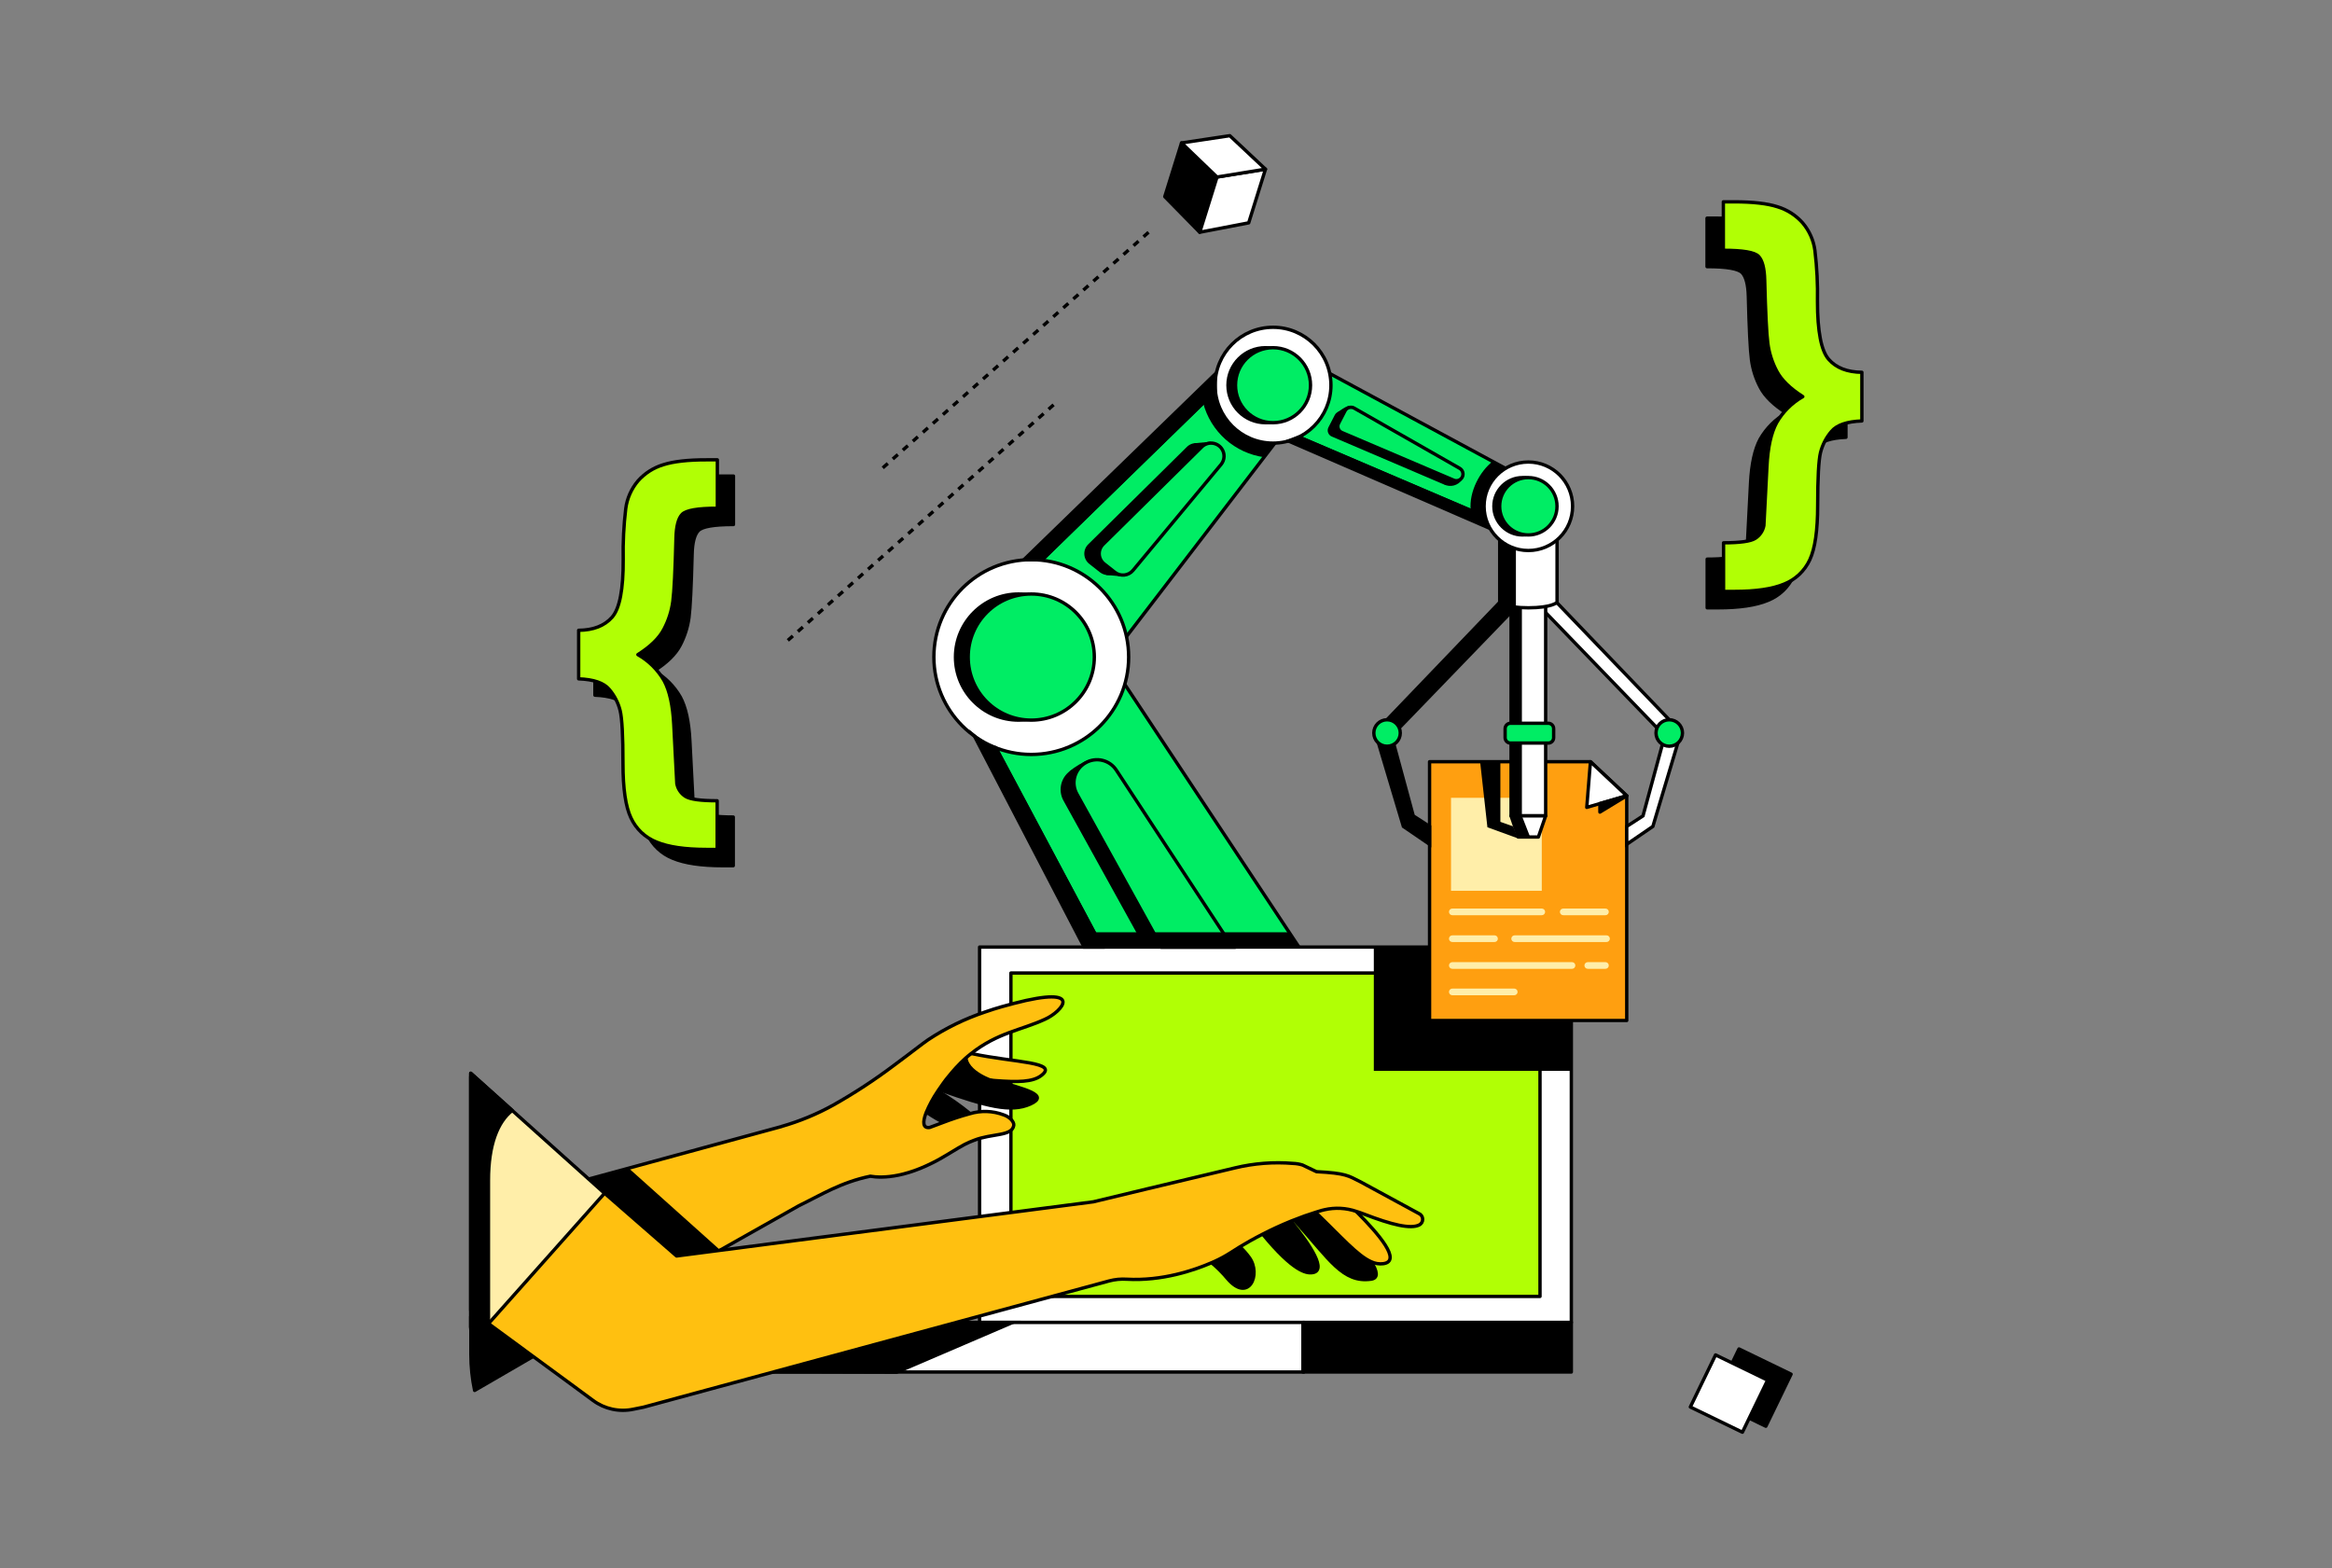 <svg width="696" height="468" viewBox="0 0 696 468" fill="none" xmlns="http://www.w3.org/2000/svg">
<rect x="0" y="0" width="696" height="468" fill="#808080" stroke="none"/>
<g clip-path="url(#clip0_3298_68499)">
<path d="M375.394 125.19L447.378 155.951L454.42 142.546L383.961 104.514L375.394 125.19Z" fill="#00ED64" stroke="black" stroke-miterlimit="10"/>
<path d="M387.233 123.464L322.809 207.438L297.265 180.497L374.645 105.102L387.233 123.464Z" fill="#00ED64" stroke="black" stroke-miterlimit="10"/>
<path d="M287.729 205.584L343.386 309.776H405.646L324.255 187.002" fill="#00ED64"/>
<path d="M287.729 205.584L343.386 309.776H405.646L324.255 187.002" stroke="black" stroke-miterlimit="10"/>
<path d="M307.788 225.173C323.84 225.173 336.853 212.16 336.853 196.108C336.853 180.056 323.84 167.043 307.788 167.043C291.736 167.043 278.723 180.056 278.723 196.108C278.723 212.16 291.736 225.173 307.788 225.173Z" fill="white" stroke="black" stroke-miterlimit="10"/>
<path d="M303.988 214.93C314.382 214.93 322.809 206.503 322.809 196.109C322.809 185.714 314.382 177.287 303.988 177.287C293.593 177.287 285.166 185.714 285.166 196.109C285.166 206.503 293.593 214.93 303.988 214.93Z" fill="black" stroke="black" stroke-miterlimit="10"/>
<path d="M307.787 214.93C318.182 214.93 326.609 206.503 326.609 196.109C326.609 185.714 318.182 177.287 307.787 177.287C297.392 177.287 288.966 185.714 288.966 196.109C288.966 206.503 297.392 214.93 307.787 214.93Z" fill="#00ED64" stroke="black" stroke-miterlimit="10"/>
<path d="M379.942 132.253C389.488 132.253 397.227 124.514 397.227 114.967C397.227 105.421 389.488 97.682 379.942 97.682C370.395 97.682 362.656 105.421 362.656 114.967C362.656 124.514 370.395 132.253 379.942 132.253Z" fill="white" stroke="black" stroke-miterlimit="10"/>
<path d="M377.687 126.158C383.868 126.158 388.878 121.147 388.878 114.967C388.878 108.786 383.868 103.775 377.687 103.775C371.507 103.775 366.496 108.786 366.496 114.967C366.496 121.147 371.507 126.158 377.687 126.158Z" fill="black" stroke="black" stroke-miterlimit="10"/>
<path d="M379.941 126.158C386.122 126.158 391.132 121.147 391.132 114.967C391.132 108.786 386.122 103.775 379.941 103.775C373.76 103.775 368.75 108.786 368.75 114.967C368.75 121.147 373.76 126.158 379.941 126.158Z" fill="#00ED64" stroke="black" stroke-miterlimit="10"/>
<path d="M468.973 394.695H292.368V317.704L289.964 314.472L292.368 304.328V282.664H468.973V394.695Z" fill="white" stroke="black" stroke-linejoin="round"/>
<path d="M459.626 290.414H301.713V386.935H459.626V290.414Z" fill="#B1FF05" stroke="black" stroke-linecap="round" stroke-linejoin="round"/>
<path d="M358.048 69.305L347.635 58.693L352.632 42.664L363.195 52.828L358.048 69.305Z" fill="black" stroke="black" stroke-linejoin="round"/>
<path d="M358.078 69.314L372.68 66.511L377.688 50.492L363.225 52.836L358.078 69.314Z" fill="white" stroke="black" stroke-linejoin="round"/>
<path d="M367.045 40.498L352.632 42.663L363.225 52.836L377.687 50.492L367.045 40.498Z" fill="white" stroke="black" stroke-linejoin="round"/>
<path d="M388.908 394.695H195.836V409.497H388.908V394.695Z" fill="white" stroke="black" stroke-miterlimit="10"/>
<path d="M468.972 394.695H388.898V409.497H468.972V394.695Z" fill="black" stroke="black" stroke-linejoin="round"/>
<path d="M177.563 207.487V192.965C181.959 192.925 185.267 191.625 187.488 189.065C189.709 186.505 190.819 180.746 190.819 171.789C190.722 166.728 190.972 161.666 191.567 156.638C191.967 153.59 193.238 150.723 195.228 148.38C197.237 146.111 199.837 144.446 202.739 143.572C205.804 142.575 210.126 142.079 215.705 142.086H218.907V156.549C213.062 156.549 209.564 157.154 208.414 158.364C207.257 159.571 206.649 161.935 206.569 165.436C206.323 175.118 206.01 181.411 205.631 184.317C205.24 187.225 204.338 190.041 202.968 192.636C201.572 195.296 198.978 197.826 195.188 200.226C198.454 202.08 201.162 204.777 203.028 208.036C204.664 211.055 205.621 215.41 205.9 221.102L206.808 238.707C206.951 239.493 207.256 240.241 207.704 240.902C208.152 241.563 208.734 242.124 209.411 242.547C210.778 243.415 213.93 243.854 218.847 243.854V258.376H215.765C209.315 258.376 204.328 257.638 200.804 256.162C197.43 254.818 194.702 252.229 193.183 248.931C191.607 245.606 190.823 240.203 190.829 232.722C190.829 224.497 190.547 219.231 189.981 216.923C189.396 214.593 188.276 212.431 186.71 210.609C185.101 208.694 182.052 207.654 177.563 207.487Z" fill="black" stroke="black" stroke-linecap="round" stroke-linejoin="round"/>
<path d="M172.706 202.612V188.119C177.095 188.079 180.42 186.779 182.68 184.219C184.941 181.659 186.048 175.901 186.002 166.944C185.902 161.879 186.155 156.813 186.76 151.783C187.159 148.735 188.43 145.867 190.42 143.524C192.43 141.261 195.026 139.597 197.921 138.716C200.98 137.726 205.302 137.234 210.888 137.24H214.099V151.693C208.244 151.693 204.753 152.301 203.596 153.508C202.439 154.715 201.831 157.079 201.751 160.59C201.512 170.272 201.199 176.566 200.814 179.471C200.432 182.382 199.53 185.199 198.15 187.79C196.767 190.45 194.177 192.98 190.381 195.38C193.645 197.231 196.353 199.925 198.22 203.18C199.846 206.173 200.804 210.561 201.093 216.257L202.001 233.861C202.143 234.646 202.447 235.393 202.894 236.054C203.34 236.715 203.919 237.276 204.594 237.701C205.97 238.569 209.112 238.998 214.04 238.998V253.521H210.878C204.421 253.521 199.434 252.786 195.916 251.316C192.541 249.974 189.813 247.385 188.296 244.085C186.72 240.76 185.932 235.354 185.932 227.867C185.932 219.641 185.649 214.378 185.084 212.077C184.503 209.745 183.386 207.58 181.823 205.754C180.22 203.819 177.181 202.771 172.706 202.612Z" fill="#B1FF05" stroke="black" stroke-linecap="round" stroke-linejoin="round"/>
<path d="M541.724 133.639C540.159 135.463 539.042 137.629 538.463 139.962C537.891 142.256 537.608 147.52 537.615 155.752C537.615 163.212 536.827 168.618 535.251 171.97C533.734 175.267 531.005 177.854 527.631 179.191C524.12 180.667 519.133 181.406 512.669 181.406H509.517V166.883C514.445 166.883 517.587 166.454 518.963 165.586C519.638 165.159 520.217 164.596 520.664 163.933C521.11 163.271 521.414 162.522 521.556 161.736L522.464 144.132C522.757 138.446 523.714 134.091 525.337 131.065C527.205 127.808 529.912 125.111 533.177 123.255C529.386 120.842 526.796 118.311 525.406 115.665C524.027 113.074 523.125 110.257 522.743 107.346C522.358 104.447 522.045 98.157 521.806 88.475C521.719 84.964 521.111 82.603 519.98 81.393C518.823 80.186 515.332 79.578 509.478 79.578V65.115H512.699C518.305 65.115 522.627 65.611 525.666 66.601C528.573 67.48 531.18 69.147 533.196 71.419C535.191 73.759 536.463 76.628 536.857 79.678C537.468 84.701 537.728 89.76 537.635 94.819C537.635 103.776 538.742 109.534 540.956 112.094C543.171 114.654 546.495 115.958 550.931 116.004V130.517C546.409 130.69 543.34 131.73 541.724 133.639Z" fill="black" stroke="black" stroke-linecap="round" stroke-linejoin="round"/>
<path d="M546.613 128.752C545.048 130.579 543.928 132.743 543.341 135.075C542.782 137.383 542.5 142.649 542.493 150.875C542.493 158.335 541.708 163.738 540.139 167.083C538.616 170.382 535.885 172.97 532.509 174.314C528.998 175.79 524.011 176.525 517.547 176.519H514.406V162.006C519.32 162.006 522.465 161.57 523.841 160.699C524.516 160.273 525.095 159.711 525.543 159.051C525.991 158.39 526.298 157.644 526.445 156.859L527.352 139.255C527.631 133.569 528.589 129.214 530.225 126.188C532.088 122.931 534.792 120.233 538.055 118.378C534.264 115.958 531.674 113.428 530.285 110.788C528.905 108.197 528.003 105.38 527.621 102.469C527.242 99.57 526.93 93.276 526.684 83.588C526.604 80.077 525.986 77.723 524.839 76.506C523.692 75.29 520.191 74.701 514.346 74.701V60.238H517.547C523.153 60.238 527.475 60.73 530.514 61.715C533.411 62.596 536.008 64.264 538.015 66.532C540.01 68.872 541.281 71.741 541.675 74.791C542.28 79.817 542.533 84.88 542.433 89.942C542.433 98.899 543.544 104.657 545.765 107.217C547.986 109.777 551.294 111.077 555.689 111.117V125.64C551.247 125.799 548.222 126.837 546.613 128.752Z" fill="#B1FF05" stroke="black" stroke-linecap="round" stroke-linejoin="round"/>
<path d="M426.661 227.348V304.579H485.509V237.511L474.687 227.348H426.661Z" fill="#FF9F10" stroke="black" stroke-linejoin="round"/>
<path d="M410.024 282.664V319.619H468.972V304.578H426.662V282.664H410.024Z" fill="black"/>
<path d="M359.096 120.293C360.194 124.483 362.508 128.254 365.745 131.131C368.983 134.008 372.999 135.863 377.289 136.462C377.478 136.212 379.942 132.292 379.942 132.292C379.942 132.292 371.115 131.484 367.115 126.617C364.761 123.823 363.221 120.434 362.666 116.822L359.096 120.293Z" fill="black"/>
<path d="M445.483 137.719C441.812 140.541 438.351 146.696 438.95 152.351L443.308 154.216C443.308 154.216 442.111 148.71 444.156 145.559C445.626 143.425 447.362 141.487 449.323 139.793L445.483 137.719Z" fill="black"/>
<path d="M305.604 167.044L362.656 111.656V116.783L311.069 167.044H305.604Z" fill="black" stroke="black" stroke-miterlimit="10"/>
<path d="M290.821 219.697L323.577 282.665H328.903L297.255 223.198C294.899 222.469 292.712 221.279 290.821 219.697Z" fill="black" stroke="black" stroke-miterlimit="10"/>
<path d="M384.54 131.624L444.725 157.727L443.309 154.216L387.652 130.438L384.54 131.624Z" fill="black" stroke="black" stroke-miterlimit="10"/>
<path d="M474.677 227.348L473.58 240.973L485.509 237.511L474.677 227.348Z" fill="white" stroke="black" stroke-linejoin="round"/>
<path d="M477.5 239.836V242.379L485.509 237.512L477.5 239.836Z" fill="black" stroke="black" stroke-linejoin="round"/>
<path d="M460.155 271.164H433.453C433.189 271.164 432.935 271.269 432.748 271.456C432.561 271.643 432.456 271.897 432.456 272.161C432.456 272.426 432.561 272.68 432.748 272.867C432.935 273.054 433.189 273.159 433.453 273.159H460.155C460.419 273.159 460.673 273.054 460.86 272.867C461.047 272.68 461.152 272.426 461.152 272.161C461.152 271.897 461.047 271.643 460.86 271.456C460.673 271.269 460.419 271.164 460.155 271.164Z" fill="#FFEEA9"/>
<path d="M479.156 271.164H466.558C466.293 271.164 466.04 271.269 465.853 271.456C465.666 271.643 465.561 271.897 465.561 272.161C465.561 272.426 465.666 272.68 465.853 272.867C466.04 273.054 466.293 273.159 466.558 273.159H479.156C479.42 273.159 479.674 273.054 479.861 272.867C480.048 272.68 480.153 272.426 480.153 272.161C480.153 271.897 480.048 271.643 479.861 271.456C479.674 271.269 479.42 271.164 479.156 271.164Z" fill="#FFEEA9"/>
<path d="M479.156 287.162H473.879C473.615 287.162 473.361 287.267 473.174 287.454C472.987 287.641 472.882 287.895 472.882 288.16C472.882 288.424 472.987 288.678 473.174 288.865C473.361 289.052 473.615 289.157 473.879 289.157H479.156C479.42 289.157 479.674 289.052 479.861 288.865C480.048 288.678 480.153 288.424 480.153 288.16C480.153 287.895 480.048 287.641 479.861 287.454C479.674 287.267 479.42 287.162 479.156 287.162Z" fill="#FFEEA9"/>
<path d="M446.051 279.164H433.453C433.189 279.164 432.935 279.269 432.748 279.456C432.561 279.643 432.456 279.897 432.456 280.161C432.456 280.426 432.561 280.68 432.748 280.867C432.935 281.054 433.189 281.159 433.453 281.159H446.051C446.316 281.159 446.569 281.054 446.756 280.867C446.943 280.68 447.048 280.426 447.048 280.161C447.048 279.897 446.943 279.643 446.756 279.456C446.569 279.269 446.316 279.164 446.051 279.164Z" fill="#FFEEA9"/>
<path d="M479.475 279.164H452.056C451.791 279.164 451.538 279.269 451.351 279.456C451.164 279.643 451.059 279.897 451.059 280.161C451.059 280.426 451.164 280.68 451.351 280.867C451.538 281.054 451.791 281.159 452.056 281.159H479.475C479.74 281.159 479.994 281.054 480.181 280.867C480.368 280.68 480.473 280.426 480.473 280.161C480.473 279.897 480.368 279.643 480.181 279.456C479.994 279.269 479.74 279.164 479.475 279.164Z" fill="#FFEEA9"/>
<path d="M469.171 287.162H433.453C433.189 287.162 432.935 287.267 432.748 287.454C432.561 287.641 432.456 287.895 432.456 288.16C432.456 288.424 432.561 288.678 432.748 288.865C432.935 289.052 433.189 289.157 433.453 289.157H469.171C469.436 289.157 469.69 289.052 469.877 288.865C470.064 288.678 470.169 288.424 470.169 288.16C470.169 287.895 470.064 287.641 469.877 287.454C469.69 287.267 469.436 287.162 469.171 287.162Z" fill="#FFEEA9"/>
<path d="M451.936 295.053H433.453C433.189 295.053 432.935 295.158 432.748 295.345C432.561 295.532 432.456 295.786 432.456 296.05C432.456 296.315 432.561 296.568 432.748 296.755C432.935 296.943 433.189 297.048 433.453 297.048H451.936C452.2 297.048 452.454 296.943 452.641 296.755C452.828 296.568 452.933 296.315 452.933 296.05C452.933 295.919 452.907 295.79 452.857 295.668C452.807 295.547 452.734 295.438 452.641 295.345C452.549 295.252 452.439 295.179 452.318 295.129C452.197 295.079 452.067 295.053 451.936 295.053Z" fill="#FFEEA9"/>
<path d="M460.155 238.119H433.064V265.868H460.155V238.119Z" fill="#FFEEA9"/>
<path d="M498.197 214.819L464.574 179.779L459.736 181.196L494.547 217.243L498.197 214.819Z" fill="white" stroke="black" stroke-miterlimit="10"/>
<path d="M500.75 221.781L493.31 246.657L485.51 251.993V246.657L490.367 243.505L496.162 222.16L500.75 221.781Z" fill="white" stroke="black" stroke-miterlimit="10"/>
<path d="M498.197 222.72C500.378 222.72 502.147 220.952 502.147 218.77C502.147 216.589 500.378 214.82 498.197 214.82C496.015 214.82 494.247 216.589 494.247 218.77C494.247 220.952 496.015 222.72 498.197 222.72Z" fill="#00ED64" stroke="black" stroke-miterlimit="10"/>
<path d="M461.312 180.029H450.988V243.496H461.312V180.029Z" fill="white" stroke="black" stroke-linejoin="round"/>
<path d="M450.988 243.506L453.163 249.82H456.145H459.137L461.312 243.506H450.988Z" fill="white" stroke="black" stroke-linejoin="round"/>
<path d="M454.22 243.506L456.684 249.82H453.163L450.988 243.506H454.22Z" fill="black"/>
<path d="M441.752 227.348L443.926 246.907L452.993 250.209L451.626 246.658L447.796 245.291V227.348H441.752Z" fill="black"/>
<path d="M450.988 243.506H454.22V181.197L450.809 180.947L450.988 243.506Z" fill="black"/>
<path d="M450.809 219.697H461.312" stroke="black" stroke-linejoin="round"/>
<path d="M413.974 214.819L447.587 179.779L452.435 181.196L417.614 217.243L413.974 214.819Z" fill="black" stroke="black" stroke-miterlimit="10"/>
<path d="M411.421 221.781L418.852 246.657L426.662 251.993V246.657L421.794 243.505L416.009 222.16L411.421 221.781Z" fill="black" stroke="black" stroke-miterlimit="10"/>
<path d="M413.974 222.72C416.156 222.72 417.924 220.952 417.924 218.77C417.924 216.589 416.156 214.82 413.974 214.82C411.793 214.82 410.024 216.589 410.024 218.77C410.024 220.952 411.793 222.72 413.974 222.72Z" fill="#00ED64" stroke="black" stroke-miterlimit="10"/>
<path d="M462.09 215.867H450.819C449.932 215.867 449.213 216.586 449.213 217.473V220.176C449.213 221.063 449.932 221.782 450.819 221.782H462.09C462.977 221.782 463.696 221.063 463.696 220.176V217.473C463.696 216.586 462.977 215.867 462.09 215.867Z" fill="#00ED64" stroke="black" stroke-miterlimit="10"/>
<path d="M456.156 159.662L447.598 161.188V179.8C447.598 179.8 449.233 181.406 456.156 181.406C463.078 181.406 464.714 179.8 464.714 179.8V161.188L456.156 159.662Z" fill="white" stroke="black" stroke-miterlimit="10"/>
<path d="M452.435 163.781V181.196C452.435 181.196 448.635 180.508 447.598 179.78V161.188C449.129 162.195 450.748 163.063 452.435 163.781Z" fill="black"/>
<path d="M456.145 164.31C463.439 164.31 469.351 158.398 469.351 151.104C469.351 143.811 463.439 137.898 456.145 137.898C448.852 137.898 442.939 143.811 442.939 151.104C442.939 158.398 448.852 164.31 456.145 164.31Z" fill="white" stroke="black" stroke-miterlimit="10"/>
<path d="M454.419 159.661C459.146 159.661 462.977 155.829 462.977 151.103C462.977 146.376 459.146 142.545 454.419 142.545C449.693 142.545 445.861 146.376 445.861 151.103C445.861 155.829 449.693 159.661 454.419 159.661Z" fill="black" stroke="black" stroke-miterlimit="10"/>
<path d="M456.145 159.661C460.871 159.661 464.703 155.829 464.703 151.103C464.703 146.376 460.871 142.545 456.145 142.545C451.418 142.545 447.587 146.376 447.587 151.103C447.587 155.829 451.418 159.661 456.145 159.661Z" fill="#00ED64" stroke="black" stroke-miterlimit="10"/>
<path d="M267.611 409.547L302.242 394.695H284.408L230.457 409.437L267.611 409.547Z" fill="black" stroke="black" stroke-miterlimit="10"/>
<path d="M391.472 379.865C389.906 379.985 386.136 379.665 376.84 368.335C375.115 366.21 373.189 363.727 371.055 360.784C369.286 358.67 367.175 356.866 364.811 355.448L362.966 354.65L370.806 350.191L371.743 350.451C373.87 351.397 375.715 352.878 377.099 354.75C377.688 355.428 378.386 356.246 379.174 357.143C380.391 358.55 381.797 360.186 383.244 361.931C383.922 362.759 384.62 363.597 385.298 364.445C391.073 371.646 396.32 379.486 391.472 379.865Z" fill="black" stroke="black" stroke-miterlimit="10"/>
<path d="M409.196 381.79C400.778 382.967 396.788 375.805 386.933 364.894C386.689 364.616 386.422 364.359 386.135 364.126C385.22 363.337 384.257 362.604 383.253 361.931C382.303 361.242 381.275 360.666 380.191 360.216L377.887 359.498L379.183 357.144L382.106 351.867L384.36 352.695L384.729 352.855C387.215 354.022 389.496 355.585 391.482 357.483C391.781 357.742 392.06 358.011 392.349 358.281L393.457 359.278L395.272 361.024C399.84 365.432 406.333 371.995 409.236 376.534C411.041 379.406 411.47 381.481 409.196 381.79Z" fill="black" stroke="black" stroke-miterlimit="10"/>
<path d="M366.357 381.619C364.912 379.892 363.316 378.296 361.589 376.851C357.35 373.35 354.428 372.971 351.934 371.245C351.607 371.023 351.34 370.722 351.157 370.371C350.975 370.019 350.883 369.628 350.89 369.232C350.897 368.836 351.002 368.448 351.197 368.103C351.391 367.758 351.669 367.467 352.004 367.256C354.936 365.391 359.983 362.548 362.128 365.261C364.272 367.974 367.205 369.46 370.028 372.103C371.073 373.086 372.025 374.165 372.87 375.325C376.511 380.332 372.681 389.02 366.357 381.619Z" fill="black" stroke="black" stroke-miterlimit="10"/>
<path d="M412.887 377.162C411.639 377.325 410.371 377.124 409.236 376.583C405.117 374.768 400.379 369.272 392.619 361.821L390.405 359.727C389.088 358.5 385.278 355.488 383.572 354.909L382.226 354.46L384.719 352.854L388.011 350.75L389.836 349.583L390.893 348.895C391.282 349.144 391.651 349.403 392.02 349.673C392.389 349.942 392.649 350.141 392.958 350.381C394.005 351.219 395.003 352.116 395.95 353.054C398.005 355.049 401.416 358.181 404.787 361.582C411.67 368.484 418.352 376.354 412.887 377.162Z" fill="#FFC010" stroke="black" stroke-miterlimit="10"/>
<path d="M291.201 337.494C290.203 337.902 288.029 338.491 281.585 335.02C280.149 334.262 278.493 333.294 276.598 332.028C274.893 330.94 272.998 329.654 270.873 328.138C268.996 326.977 266.935 326.144 264.779 325.674L263.173 325.534L268 320.158H268.768C269.646 320.308 270.265 320.418 270.763 320.557C271.51 320.76 272.225 321.066 272.888 321.465L273.367 321.744C273.536 321.834 273.716 321.954 273.905 322.063L278.653 324.886L280 325.714C283.357 327.693 286.555 329.93 289.565 332.407C292.138 334.671 293.265 336.616 291.201 337.494Z" fill="black" stroke="black" stroke-miterlimit="10"/>
<path d="M307.518 329.514C301.683 332.157 294.232 330.102 280.876 325.404C280.727 325.344 280.537 325.295 280.328 325.235C279.869 325.115 279.33 324.995 278.662 324.886C276.803 324.531 274.905 324.418 273.017 324.546C272.249 324.696 271.481 324.836 270.723 324.995L270.773 320.557V316.567L273.057 316.228C274.054 316.128 274.972 316.058 275.949 316.048C277.996 315.96 280.038 316.317 281.934 317.096L282.363 317.295C283.36 317.774 284.358 318.293 285.355 318.672C287.948 319.739 290.791 320.666 293.564 321.514L296.905 322.512C306.101 325.105 313.313 326.88 307.518 329.514Z" fill="black" stroke="black" stroke-miterlimit="10"/>
<path d="M310.71 321.055C308.206 322.93 303.857 323.05 297.005 322.512L295.27 322.362C291.858 322.073 287.889 321.654 283.3 321.245L282.303 321.155C281.625 321.085 280.498 321.045 279.311 321.055C277.531 320.995 275.751 321.163 274.014 321.554L273.476 321.744L272.678 322.033L272.997 321.464L276.079 316.068L277.485 313.604C279.65 313.415 280.557 311.739 282.642 312.467C284.178 313.006 285.784 313.465 287.41 313.864L288.557 314.133C289.066 314.253 289.554 314.373 290.063 314.472C302.94 317.205 316.265 316.916 310.71 321.055Z" fill="#FFC010" stroke="black" stroke-miterlimit="10"/>
<path d="M295.529 322.352C295.529 322.352 285.376 318.781 289.086 312.797C287.43 311.39 289.655 312.448 289.655 312.448L279.182 318.851C279.182 318.851 278.793 323.419 280.678 323.36C282.563 323.3 295.529 322.352 295.529 322.352Z" fill="black" stroke="black" stroke-miterlimit="10"/>
<path d="M302.481 299.512C300.536 300.03 297.494 300.818 294.053 302.025C288.035 304.033 282.308 306.823 277.017 310.324C275.421 311.401 272.229 313.955 266.714 318.034C260.994 322.341 254.996 326.266 248.76 329.784C243.84 332.516 238.622 334.674 233.21 336.217H233.29L175.768 351.887H175.668L140.549 361.442V393.17L142.025 397.39L146.892 411.543L158.941 404.741L214.748 373.222L238.407 359.876C245.119 356.595 251.074 352.834 259.742 351.059C263.223 351.657 271.052 351.737 282.683 344.636C288.109 341.334 288.418 341.244 290.662 340.357C296.058 338.212 302.043 339.209 302.561 335.898C302.731 334.831 301.334 333.335 299.569 332.756C296.323 331.521 292.758 331.398 289.435 332.407C286.733 333.143 284.07 334.015 281.456 335.02L277.466 336.506C275.411 336.806 275.311 334.921 276.419 332.068C277.351 329.843 278.5 327.714 279.85 325.714L280.169 325.236C280.598 324.597 281.057 323.949 281.525 323.3C281.994 322.652 282.523 321.924 283.111 321.246C283.82 320.368 284.558 319.5 285.296 318.692C286.233 317.695 287.191 316.697 288.138 315.87L288.896 315.211L289.804 314.473C297.724 308.199 304.766 307.491 311.847 304.23C316.994 301.956 324.186 293.846 302.481 299.512Z" fill="#FFC010" stroke="black" stroke-linejoin="round"/>
<path d="M214.04 372.971L141.656 414.993C140.913 411.467 140.539 407.873 140.539 404.27V362.029L187.338 349.062L214.04 372.971Z" fill="black" stroke="black" stroke-linejoin="round"/>
<path d="M423.46 362.19L405.975 352.694C402.384 350.919 401.786 350.161 392.908 349.702L388.729 347.707C387.82 347.427 386.877 347.269 385.926 347.238C380.114 346.754 374.261 347.205 368.591 348.575C354.378 351.966 326.978 358.499 326.3 358.699L201.921 374.867L140.499 321.295V391.165L172.776 414.874L177.025 418.006C178.725 419.256 180.67 420.134 182.732 420.583C184.794 421.031 186.928 421.04 188.994 420.609L192.056 419.991L331.008 382.318C332.724 381.861 334.502 381.686 336.274 381.799C346.827 382.387 356.313 379.166 361.589 376.882L362.477 376.493C364.206 375.708 365.873 374.795 367.464 373.76C368.132 373.321 369.01 372.762 370.067 372.124C371.843 371.047 374.157 369.72 376.88 368.334C379.383 367.047 382.236 365.71 385.348 364.444L386.176 364.125C388.231 363.297 390.405 362.519 392.659 361.82L393.597 361.531C394.157 361.345 394.726 361.189 395.302 361.062C398.47 360.341 401.775 360.517 404.848 361.571C405.536 361.791 406.254 362.03 406.992 362.319C415.51 365.611 420.956 366.867 423.549 365.621C423.875 365.462 424.148 365.214 424.336 364.904C424.524 364.595 424.619 364.238 424.609 363.876C424.6 363.514 424.486 363.163 424.283 362.864C424.079 362.565 423.793 362.331 423.46 362.19Z" fill="#FFC010" stroke="black" stroke-linejoin="round"/>
<path d="M175.718 351.937L140.499 320.328V396.312L142.963 398.247L180.426 356.156L175.718 351.937Z" fill="#FFEEA9" stroke="black" stroke-linecap="round" stroke-linejoin="round"/>
<path d="M140.499 396.152L140.559 396.352H140.499V396.152Z" fill="black" stroke="black" stroke-miterlimit="10"/>
<path d="M235.135 191.131L314.45 120.822" stroke="black" stroke-miterlimit="10" stroke-dasharray="2 2"/>
<path d="M263.472 139.644L344.104 68.168" stroke="black" stroke-miterlimit="10" stroke-dasharray="2 2"/>
<path d="M519.018 402.613L511.49 418.15L527.028 425.678L534.556 410.141L519.018 402.613Z" fill="black" stroke="black" stroke-linecap="round" stroke-linejoin="round"/>
<path d="M512.02 404.398L504.492 419.936L520.03 427.464L527.558 411.926L512.02 404.398Z" fill="white" stroke="black" stroke-linecap="round" stroke-linejoin="round"/>
<path d="M398.385 123.844L396.469 127.564C396.348 127.807 396.278 128.072 396.263 128.343C396.248 128.615 396.288 128.886 396.381 129.141C396.475 129.396 396.619 129.629 396.806 129.826C396.993 130.023 397.217 130.18 397.467 130.287L430.841 144.541C431.314 144.735 431.845 144.74 432.322 144.554C432.799 144.369 433.187 144.007 433.404 143.543C433.613 143.092 433.646 142.579 433.497 142.105C433.347 141.631 433.026 141.23 432.596 140.98L401.137 123.026C400.904 122.894 400.647 122.811 400.38 122.78C400.114 122.75 399.844 122.774 399.587 122.85C399.33 122.927 399.091 123.054 398.885 123.225C398.678 123.395 398.508 123.606 398.385 123.844Z" fill="black"/>
<path d="M324.773 162.475L354.247 133.37C354.644 132.98 355.119 132.68 355.641 132.488C356.163 132.297 356.72 132.219 357.274 132.261C357.829 132.302 358.368 132.462 358.856 132.729C359.344 132.996 359.769 133.364 360.102 133.809C360.626 134.511 360.898 135.368 360.877 136.244C360.855 137.119 360.54 137.962 359.983 138.637L333.69 170.235C333.044 171.016 332.118 171.513 331.11 171.621C330.102 171.729 329.092 171.439 328.294 170.814L325.102 168.3C324.669 167.959 324.313 167.53 324.058 167.04C323.802 166.551 323.655 166.013 323.623 165.462C323.592 164.911 323.679 164.36 323.877 163.845C324.075 163.33 324.381 162.863 324.773 162.475Z" fill="black"/>
<path d="M329.222 162.475L358.696 133.37C359.093 132.98 359.568 132.68 360.09 132.488C360.612 132.297 361.169 132.219 361.723 132.261C362.278 132.302 362.817 132.462 363.305 132.729C363.792 132.996 364.217 133.364 364.551 133.809C365.075 134.511 365.347 135.37 365.324 136.245C365.3 137.121 364.982 137.964 364.422 138.637L338.149 170.235C337.502 171.016 336.577 171.513 335.569 171.621C334.561 171.729 333.551 171.439 332.753 170.814L329.561 168.3C329.126 167.961 328.767 167.532 328.51 167.043C328.254 166.554 328.104 166.016 328.072 165.465C328.04 164.913 328.126 164.361 328.324 163.846C328.523 163.33 328.829 162.863 329.222 162.475Z" fill="#00ED64" stroke="black" stroke-miterlimit="10"/>
<path d="M330.08 171.591L334.928 172.04L331.277 169.656L330.08 171.591Z" fill="black"/>
<path d="M356.433 132.293L361.31 131.844L361.16 132.253L356.941 133.37L356.433 132.293Z" fill="black"/>
<path d="M317.413 238.987L341.581 282.684H361.958L329.173 231.865C328.211 230.402 326.726 229.361 325.021 228.957C323.317 228.553 321.523 228.815 320.006 229.691C318.437 230.587 317.285 232.066 316.799 233.806C316.314 235.547 316.534 237.408 317.413 238.987Z" fill="black"/>
<path d="M321.412 236.992L346.697 282.704H367.893L333.162 229.841C332.199 228.379 330.714 227.34 329.01 226.936C327.307 226.531 325.513 226.793 323.996 227.666C322.42 228.564 321.264 230.049 320.78 231.796C320.296 233.544 320.523 235.412 321.412 236.992Z" fill="#00ED64" stroke="black" stroke-miterlimit="10"/>
<path d="M319.078 230.319C320.942 228.729 323.073 227.483 325.372 226.639C323.836 227.766 320.883 230.319 320.883 230.319H319.078Z" fill="black"/>
<path d="M323.577 282.665L321.272 278.246H384.749L387.232 282.665H323.577Z" fill="black"/>
<path d="M401.416 122.646L399.491 126.367C399.37 126.61 399.299 126.875 399.284 127.146C399.269 127.417 399.31 127.688 399.403 127.943C399.496 128.198 399.641 128.431 399.827 128.628C400.014 128.825 400.239 128.982 400.488 129.09L433.902 143.333C434.375 143.524 434.903 143.528 435.377 143.342C435.852 143.157 436.238 142.797 436.456 142.336C436.663 141.887 436.696 141.377 436.548 140.905C436.401 140.434 436.083 140.033 435.658 139.782L404.199 121.828C403.964 121.692 403.704 121.604 403.435 121.571C403.165 121.538 402.892 121.561 402.631 121.638C402.371 121.714 402.128 121.843 401.919 122.017C401.711 122.19 401.539 122.404 401.416 122.646Z" fill="#00ED64" stroke="black" stroke-miterlimit="10"/>
<path d="M399.271 122.987C401.266 121.68 402.593 120.443 404.508 121.58L402.224 121.87L400.628 123.555L399.271 122.987Z" fill="black"/>
<path d="M431.01 144.601C431.912 145.046 432.944 145.151 433.917 144.896C434.889 144.641 435.738 144.044 436.306 143.215H435.029L433.134 143.125L431.01 144.601Z" fill="black"/>
<path d="M145.785 395.085V352.276C145.785 341.663 148.528 334.811 152.867 331.43L140.499 320.328V396.133L142.963 398.227L145.785 395.085Z" fill="black" stroke="black" stroke-linecap="round" stroke-linejoin="round"/>
</g>
<defs>
<clipPath id="clip0_3298_68499">
<rect width="416.237" height="388" fill="white" transform="translate(140 40)"/>
</clipPath>
</defs>
</svg>
